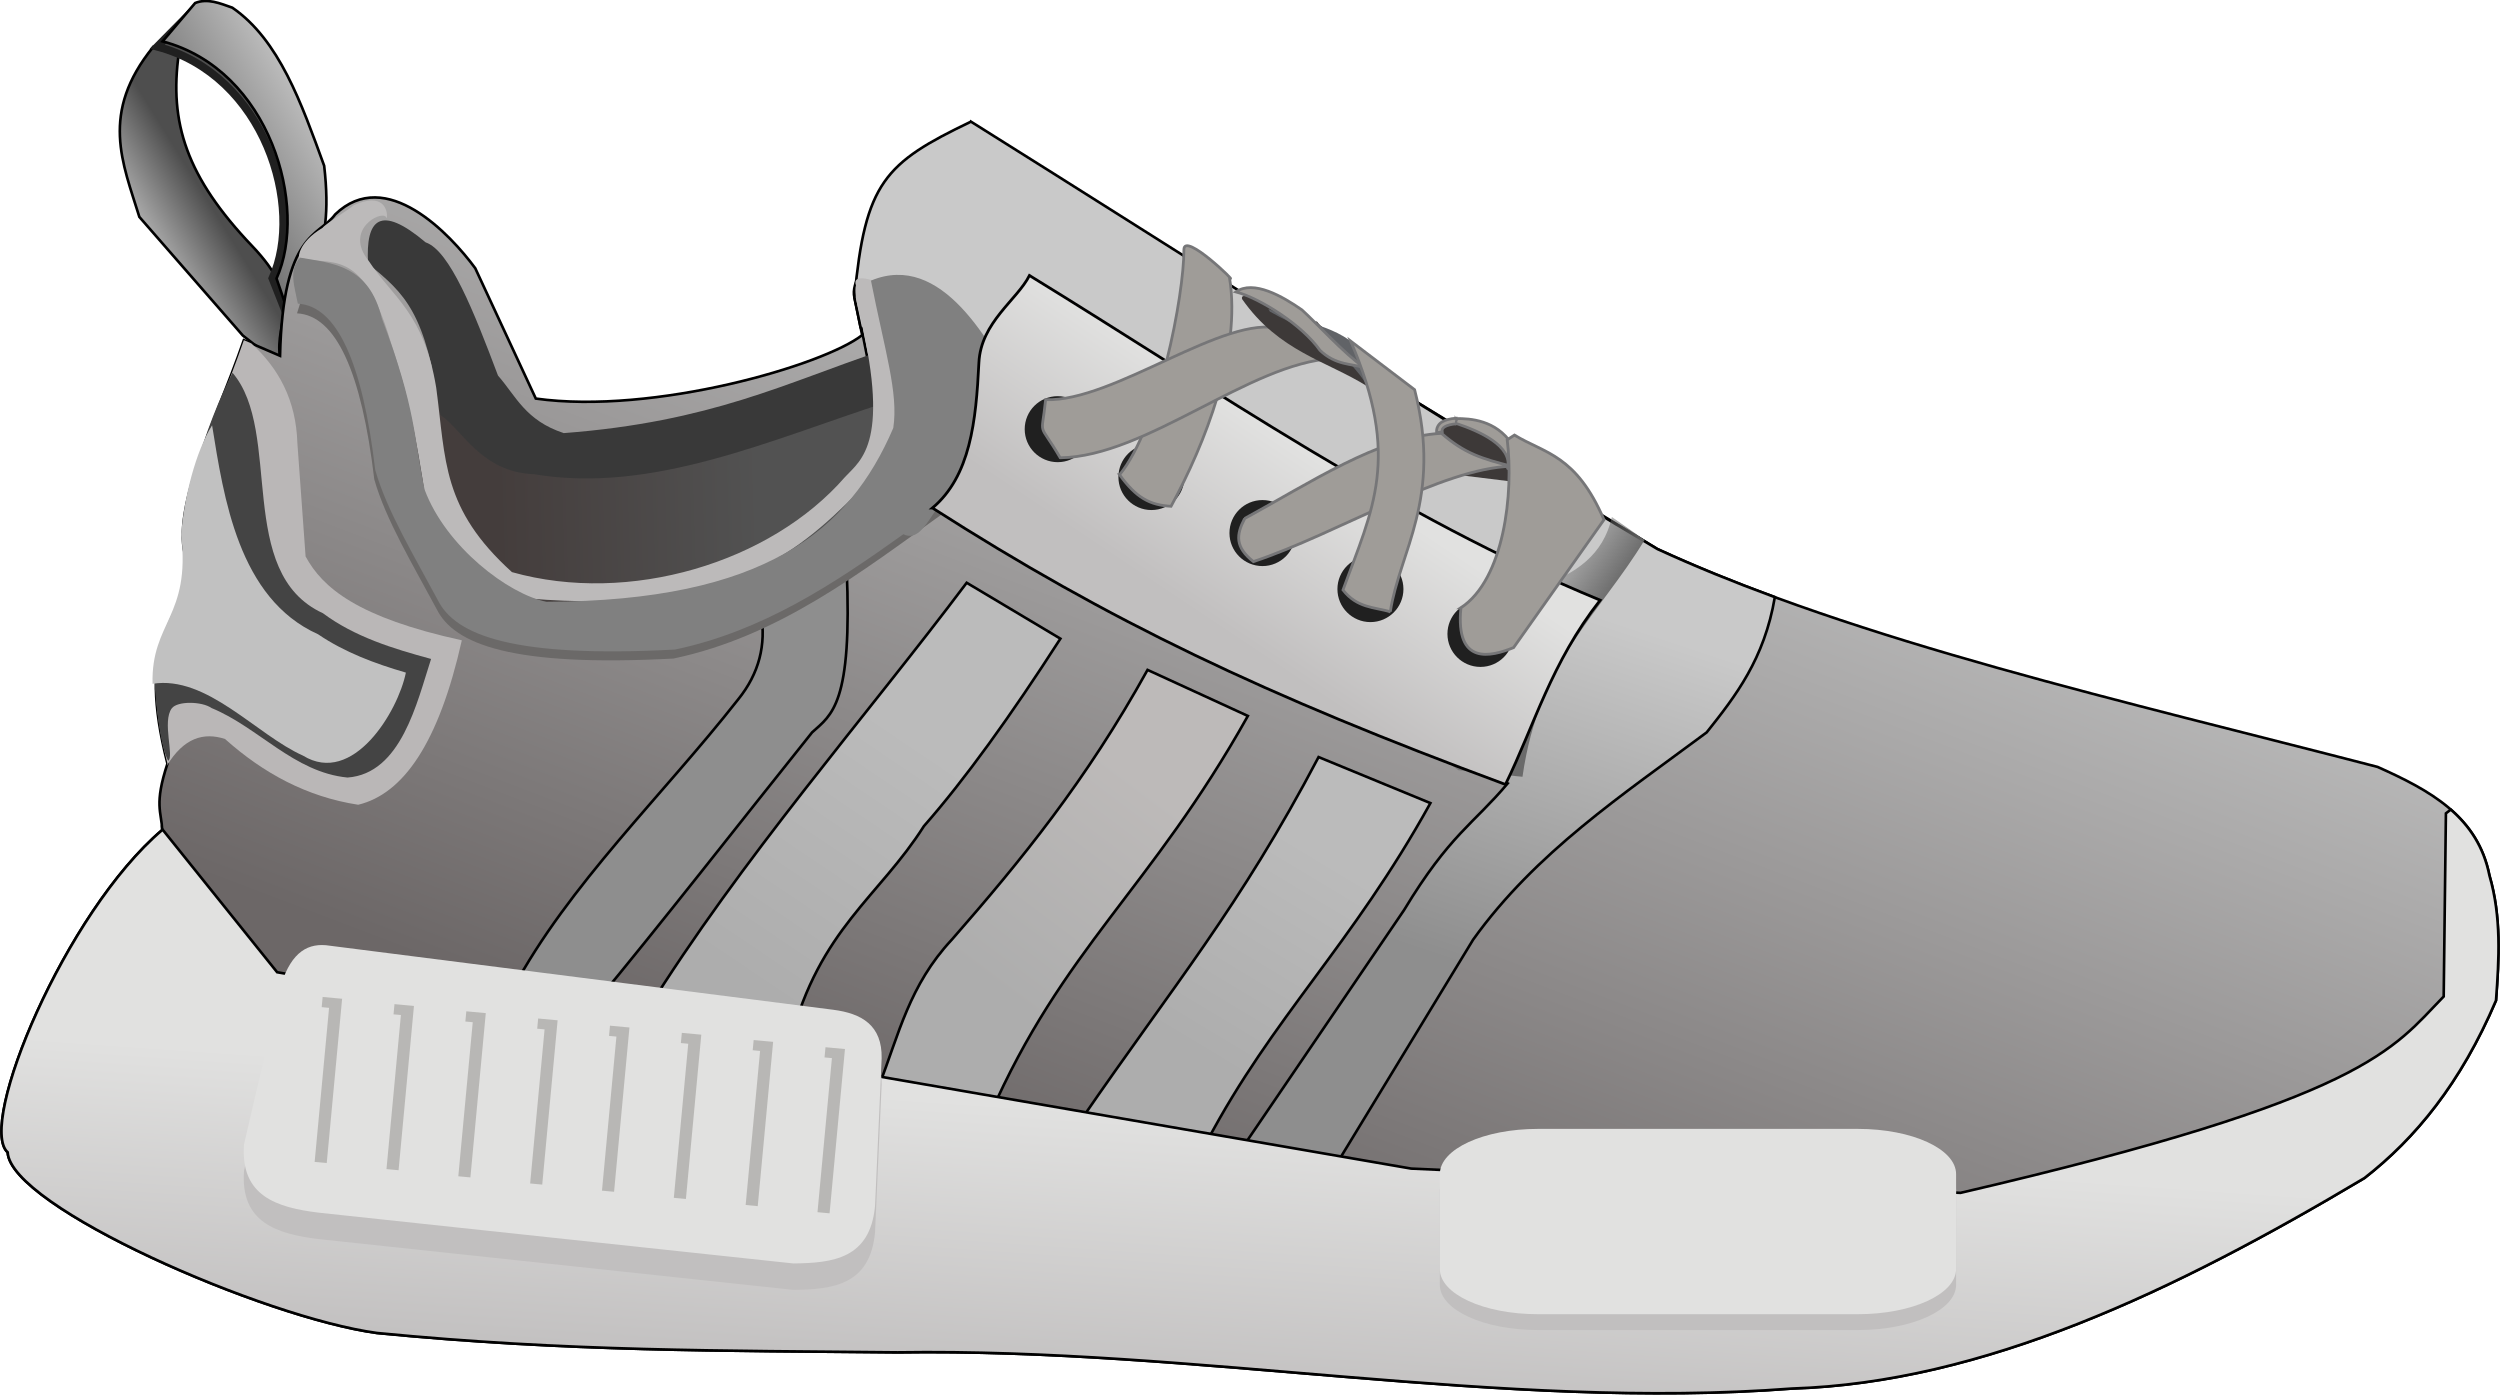 <?xml version="1.0" encoding="UTF-8" standalone="no"?>
<!-- Created with Inkscape (http://www.inkscape.org/) -->

<svg
   xmlns:dc="http://purl.org/dc/elements/1.1/"
   xmlns:cc="http://creativecommons.org/ns#"
   xmlns:rdf="http://www.w3.org/1999/02/22-rdf-syntax-ns#"
   xmlns:svg="http://www.w3.org/2000/svg"
   xmlns="http://www.w3.org/2000/svg"
   xmlns:xlink="http://www.w3.org/1999/xlink"
   xmlns:sodipodi="http://sodipodi.sourceforge.net/DTD/sodipodi-0.dtd"
   xmlns:inkscape="http://www.inkscape.org/namespaces/inkscape"
   width="9.336in"
   height="5.208in"
   viewBox="0 0 237.122 132.292"
   version="1.1"
   id="svg8"
   inkscape:version="0.92.0 r15299"
   sodipodi:docname="Re-Shoe-Clipart-2017070837 remix.svg">
  <sodipodi:namedview
     id="base"
     pagecolor="#ffffff"
     bordercolor="#666666"
     borderopacity="1.0"
     inkscape:pageopacity="0.0"
     inkscape:pageshadow="2"
     inkscape:zoom="0.60421399"
     inkscape:cx="637.81464"
     inkscape:cy="287.57064"
     inkscape:document-units="px"
     inkscape:current-layer="layer1"
     showgrid="false"
     units="in"
     inkscape:window-width="1600"
     inkscape:window-height="825"
     inkscape:window-x="-9"
     inkscape:window-y="-9"
     inkscape:window-maximized="1"
     inkscape:snap-global="false" />
  <defs
     id="defs2">
    <linearGradient
       inkscape:collect="always"
       id="linearGradient4798">
      <stop
         style="stop-color:#6a6a6a;stop-opacity:1"
         offset="0"
         id="stop4794" />
      <stop
         style="stop-color:#6a6a6a;stop-opacity:0"
         offset="1"
         id="stop4796" />
    </linearGradient>
    <linearGradient
       id="linearGradient4792"
       inkscape:collect="always">
      <stop
         id="stop4788"
         offset="0"
         style="stop-color:#bdbab9;stop-opacity:1" />
      <stop
         id="stop4790"
         offset="1"
         style="stop-color:#adadad;stop-opacity:1" />
    </linearGradient>
    <linearGradient
       id="linearGradient4786"
       inkscape:collect="always">
      <stop
         id="stop4782"
         offset="0"
         style="stop-color:#bbbbbb;stop-opacity:1" />
      <stop
         id="stop4784"
         offset="1"
         style="stop-color:#adadad;stop-opacity:1" />
    </linearGradient>
    <linearGradient
       id="linearGradient5191"
       inkscape:collect="always">
      <stop
         id="stop5187"
         offset="0"
         style="stop-color:#bbbbbb;stop-opacity:1" />
      <stop
         id="stop5189"
         offset="1"
         style="stop-color:#6c6767;stop-opacity:1" />
    </linearGradient>
    <linearGradient
       id="linearGradient5183"
       inkscape:collect="always">
      <stop
         id="stop5179"
         offset="0"
         style="stop-color:#c9c9c9;stop-opacity:1" />
      <stop
         id="stop5181"
         offset="1"
         style="stop-color:#8e8e8e;stop-opacity:1" />
    </linearGradient>
    <linearGradient
       id="linearGradient5175"
       inkscape:collect="always">
      <stop
         id="stop5171"
         offset="0"
         style="stop-color:#443d3c;stop-opacity:1" />
      <stop
         id="stop5173"
         offset="1"
         style="stop-color:#525252;stop-opacity:1" />
    </linearGradient>
    <linearGradient
       id="linearGradient5167"
       inkscape:collect="always">
      <stop
         id="stop5163"
         offset="0"
         style="stop-color:#e1e1e0;stop-opacity:1;" />
      <stop
         id="stop5165"
         offset="1"
         style="stop-color:#c1bfbf;stop-opacity:1" />
    </linearGradient>
    <linearGradient
       id="linearGradient5068"
       inkscape:collect="always">
      <stop
         id="stop5064"
         offset="0"
         style="stop-color:#4e4e4e;stop-opacity:1" />
      <stop
         id="stop5066"
         offset="1"
         style="stop-color:#bbbbbb;stop-opacity:1" />
    </linearGradient>
    <linearGradient
       id="linearGradient5058"
       inkscape:collect="always">
      <stop
         id="stop5054"
         offset="0"
         style="stop-color:#bbbbbb;stop-opacity:1" />
      <stop
         id="stop5056"
         offset="1"
         style="stop-color:#787878;stop-opacity:1" />
    </linearGradient>
    <linearGradient
       gradientUnits="userSpaceOnUse"
       y2="226.133"
       x2="-205.782"
       y1="138.426"
       x1="-239.142"
       id="linearGradient5193-5"
       xlink:href="#linearGradient5191"
       inkscape:collect="always"
       gradientTransform="matrix(-0.947,0,0,0.947,-404.951,12.521)" />
    <linearGradient
       gradientUnits="userSpaceOnUse"
       y2="629.696"
       x2="-736.636"
       y1="495.264"
       x1="-781.304"
       id="linearGradient5185-6"
       xlink:href="#linearGradient5183"
       inkscape:collect="always"
       gradientTransform="matrix(-0.251,0,0,0.251,-404.951,29.194)" />
    <linearGradient
       gradientUnits="userSpaceOnUse"
       y2="147.932"
       x2="-155.472"
       y1="148.755"
       x1="-129.233"
       id="linearGradient5177-3"
       xlink:href="#linearGradient5175"
       inkscape:collect="always"
       gradientTransform="matrix(-0.947,0,0,0.947,-404.951,12.521)" />
    <linearGradient
       gradientUnits="userSpaceOnUse"
       y2="203.952"
       x2="-200.177"
       y1="183.862"
       x1="-212.281"
       id="linearGradient5125-5"
       xlink:href="#linearGradient4786"
       inkscape:collect="always"
       gradientTransform="matrix(-0.947,0,0,0.947,-404.951,12.521)" />
    <linearGradient
       gradientUnits="userSpaceOnUse"
       y2="196.793"
       x2="-178.819"
       y1="176.539"
       x1="-194.001"
       id="linearGradient5127-3"
       xlink:href="#linearGradient4792"
       inkscape:collect="always"
       gradientTransform="matrix(-0.947,0,0,0.947,-404.951,12.521)" />
    <linearGradient
       gradientUnits="userSpaceOnUse"
       y2="835.239"
       x2="-763.187"
       y1="726.947"
       x1="-770.701"
       id="linearGradient5169-6"
       xlink:href="#linearGradient5167"
       inkscape:collect="always"
       gradientTransform="matrix(-0.251,0,0,0.251,-404.951,29.194)" />
    <linearGradient
       gradientUnits="userSpaceOnUse"
       y2="196.048"
       x2="-153.916"
       y1="171.512"
       x1="-170.453"
       id="linearGradient5129-8"
       xlink:href="#linearGradient4786"
       inkscape:collect="always"
       gradientTransform="matrix(-0.947,0,0,0.947,-404.951,12.521)" />
    <filter
       height="1.063"
       y="-0.031"
       width="1.039"
       x="-0.019"
       id="filter5203-4"
       style="color-interpolation-filters:sRGB"
       inkscape:collect="always">
      <feGaussianBlur
         id="feGaussianBlur5205-0"
         stdDeviation="0.525"
         inkscape:collect="always" />
    </filter>
    <linearGradient
       y2="528.093"
       x2="-869.558"
       y1="546.635"
       x1="-896.043"
       gradientUnits="userSpaceOnUse"
       id="linearGradient5225-0"
       xlink:href="#linearGradient4798"
       inkscape:collect="always"
       gradientTransform="matrix(-0.251,0,0,0.251,-404.951,29.194)" />
    <linearGradient
       inkscape:collect="always"
       xlink:href="#linearGradient5068"
       id="linearGradient5560"
       gradientUnits="userSpaceOnUse"
       x1="-99.489"
       y1="116.91"
       x2="-92.707"
       y2="121.101" />
    <linearGradient
       inkscape:collect="always"
       xlink:href="#linearGradient5058"
       id="linearGradient5562"
       gradientUnits="userSpaceOnUse"
       x1="-109.808"
       y1="108.339"
       x2="-100.25"
       y2="114.045" />
    <linearGradient
       inkscape:collect="always"
       xlink:href="#linearGradient5167"
       id="linearGradient5581"
       x1="-208.663"
       y1="146.443"
       x2="-218.894"
       y2="161.77"
       gradientUnits="userSpaceOnUse" />
  </defs>
  <g
     transform="translate(559.946,-76.936)"
     id="layer1"
     inkscape:groupmode="layer"
     inkscape:label="Layer 1">
    <g
       transform="translate(-230.225,-28.44)"
       id="g4675">
      <g
         transform="matrix(-0.947,0,0,0.947,-404.951,12.521)"
         id="g5240-7">
        <path
           sodipodi:nodetypes="cscccccc"
           inkscape:connector-curvature="0"
           id="path5050-7"
           d="m -107.473,133.87 c 0.558,-3.833 -2.511,-5.611 2.795,-11.178 6.578,-6.902 8.327,-12.358 7.336,-19.329 l 2.567,-0.617 c 5.38,6.628 3.055,11.633 1.391,17.035 l -10.363,11.877 -3.26,2.562 z"
           style="fill:url(#linearGradient5560);fill-opacity:1;fill-rule:evenodd;stroke:#000000;stroke-width:0.265px;stroke-linecap:butt;stroke-linejoin:miter;stroke-opacity:1" />
        <g
           id="g5229-1">
          <path
             sodipodi:nodetypes="ccccccc"
             inkscape:connector-curvature="0"
             id="path5062-1"
             d="m -107.996,129.174 c -1.392,-4.553 -4.466,-4.463 -3.372,-13.987 2.281,-6.26 4.499,-12.598 9.199,-15.836 l 3.197,-0.466 3.789,3.842 c -10.779,2.841 -14.767,16.055 -11.533,23.206 z"
             style="fill:#4e4e4e;fill-opacity:1;fill-rule:evenodd;stroke:#202020;stroke-width:0.794;stroke-linecap:butt;stroke-linejoin:miter;stroke-miterlimit:4;stroke-dasharray:none;stroke-opacity:1" />
          <path
             style="fill:url(#linearGradient5562);fill-opacity:1;fill-rule:evenodd;stroke:#000000;stroke-width:0.265px;stroke-linecap:butt;stroke-linejoin:miter;stroke-opacity:1"
             d="m -108.404,129.678 c -1.392,-4.553 -4.587,-5.496 -3.493,-15.021 2.281,-6.26 4.499,-12.598 9.199,-15.836 1.242,-0.435 2.484,-0.969 3.726,-0.466 l 3.26,3.842 c -10.779,2.841 -14.646,16.602 -11.411,23.753 z"
             id="path5052-0"
             inkscape:connector-curvature="0"
             sodipodi:nodetypes="ccccccc" />
        </g>
      </g>
      <path
         style="fill:url(#linearGradient5193-5);fill-opacity:1;fill-rule:evenodd;stroke:#000000;stroke-width:0.251px;stroke-linecap:butt;stroke-linejoin:miter;stroke-opacity:1"
         d="m -237.632,117.687 65.13,39.776 c 19.025,8.76 44.253,14.418 68.306,20.664 4.883,2.189 9.483,4.638 10.608,10.296 1.151,3.952 0.913,7.904 0.624,11.856 -3.355,7.868 -7.656,13.089 -12.479,16.847 -18.095,10.79 -36.19,19.392 -54.286,19.967 -27.523,2.1 -56.48,-3.86 -84.86,-3.432 -16.5,-0.173 -31.29,-0.07 -49.385,-1.837 -10.694,-1.442 -34.761,-11.968 -35.034,-17.14 -2.91,-2.612 5.459,-22.752 14.663,-30.575 -0.074,-1.716 -0.782,-2.417 0.495,-6.293 -2.988,-11.71 0.949,-13.031 2.184,-18.407 -2.528,-4.616 2.158,-13.344 5.064,-21.763 l 3.431,1.481 c 0.283,-11.798 3.702,-11.299 5.232,-13.412 4.813,-4.643 10.942,1.917 13.286,5.105 l 5.745,12.366 c 11.201,1.558 27.347,-3.179 30.959,-6.022 l -0.734,-3.558 c -0.372,-1.472 1.244,-3.341 2.222,-5.083 z"
         id="path5046-8"
         inkscape:connector-curvature="0"
         sodipodi:nodetypes="cccccccccccccccccccccc" />
      <path
         sodipodi:nodetypes="cccccccccccccc"
         inkscape:connector-curvature="0"
         style="fill:url(#linearGradient5185-6);fill-opacity:1;fill-rule:evenodd;stroke:#000000;stroke-width:0.251px;stroke-linecap:butt;stroke-linejoin:miter;stroke-opacity:1"
         d="m -237.632,116.914 c 21.788,13.646 44.018,28.029 65.13,40.55 3.513,1.618 7.239,3.129 11.129,4.558 -0.998,5.869 -3.717,9.371 -6.468,12.829 -7.928,5.898 -16.212,11.37 -22.151,19.656 l -13.104,21.527 -9.047,-1.404 15.599,-22.931 c 4.327,-7.158 6.608,-8.175 9.828,-12.011 l -56.626,-29.015 c -2.396,-1.944 -3.492,-8.223 -4.68,-14.195 l -0.075,-0.028 -0.587,-2.844 c 1.014,-10.944 2.88,-12.766 11.051,-16.69 z"
         id="path5106-4" />
      <path
         style="fill:url(#linearGradient5177-3);fill-opacity:1;fill-rule:evenodd;stroke:none;stroke-width:0.251px;stroke-linecap:butt;stroke-linejoin:miter;stroke-opacity:1"
         d="m -246.371,141.082 -0.87,14.27 c -10.185,7.89 -22.278,9.42 -34.943,9.048 l -7.02,-7.488 c -3.292,-7.118 -3.943,-14.337 -1.096,-18.107 l 9.052,8.279 10.92,0.78 z"
         id="path5141-3"
         inkscape:connector-curvature="0"
         sodipodi:nodetypes="cccccccc" />
      <path
         style="fill:url(#linearGradient5125-5);fill-opacity:1;fill-rule:evenodd;stroke:#000000;stroke-width:0.251px;stroke-linecap:butt;stroke-linejoin:miter;stroke-opacity:1"
         d="m -194.047,181.559 c -7.476,13.514 -14.935,20.246 -21.215,32.135 l -11.856,-2.184 c 8.651,-12.595 14.975,-20.069 22.463,-34.319 z"
         id="path5111-3"
         inkscape:connector-curvature="0"
         sodipodi:nodetypes="ccccc" />
      <path
         style="fill:url(#linearGradient5127-3);fill-opacity:1;fill-rule:evenodd;stroke:#000000;stroke-width:0.251px;stroke-linecap:butt;stroke-linejoin:miter;stroke-opacity:1"
         d="m -211.363,173.291 c -9.231,16.476 -17.53,22.011 -24.491,37.906 l -10.452,-2.964 c 1.823,-4.697 2.823,-9.4 6.864,-13.727 6.579,-7.521 12.731,-15.058 18.563,-25.583 z"
         id="path5113-5"
         inkscape:connector-curvature="0"
         sodipodi:nodetypes="cccccc" />
      <path
         style="fill:url(#linearGradient5169-6);fill-opacity:1;fill-rule:evenodd;stroke:#000000;stroke-width:0.251px;stroke-linecap:butt;stroke-linejoin:miter;stroke-opacity:1"
         d="m -97.253,182.172 c 1.786,1.563 3.126,3.537 3.666,6.25 1.151,3.952 0.913,7.904 0.624,11.856 -3.355,7.868 -7.657,13.089 -12.48,16.848 -18.095,10.79 -36.19,19.392 -54.286,19.967 -27.523,2.1 -56.48,-3.86 -84.86,-3.432 -16.5,-0.173 -31.29,-0.07 -49.385,-1.837 -10.694,-1.442 -34.761,-11.968 -35.034,-17.141 -2.91,-2.612 5.459,-22.752 14.663,-30.575 -0.001,-0.029 -0.004,-0.056 -0.005,-0.084 l 10.904,13.578 107.573,18.627 52.113,2.302 c 38.696,-8.997 40.973,-13.658 45.834,-18.627 l 0.21,-17.371 z"
         id="path5072-4"
         inkscape:connector-curvature="0"
         sodipodi:nodetypes="cccccccccccccccc" />
      <path
         id="path5161-0"
         d="m -153.493,213.966 h -30.347 c -5.16,0 -9.313,1.913 -9.313,4.29 v 8.999 c 0,2.377 4.154,4.29 9.313,4.29 h 30.347 c 5.16,0 9.313,-1.914 9.313,-4.29 V 218.256 c 0,-2.377 -4.154,-4.29 -9.313,-4.29 z"
         style="opacity:1;fill:#c1bfbf;fill-opacity:1;stroke:none;stroke-width:1.218;stroke-linecap:round;stroke-linejoin:round;stroke-miterlimit:4;stroke-dasharray:none;stroke-dashoffset:0;stroke-opacity:1"
         inkscape:connector-curvature="0" />
      <path
         style="fill:url(#linearGradient5129-8);fill-opacity:1;fill-rule:evenodd;stroke:#000000;stroke-width:0.251px;stroke-linecap:butt;stroke-linejoin:miter;stroke-opacity:1"
         d="m -229.146,165.96 c -4.718,7.336 -9.061,13.358 -12.947,17.783 -4.24,6.69 -9.909,9.807 -12.635,20.279 l -13.727,-2.652 c 9.133,-14.675 20.713,-27.802 30.419,-40.714 z"
         id="path5115-3"
         inkscape:connector-curvature="0"
         sodipodi:nodetypes="cccccc" />
      <path
         inkscape:connector-curvature="0"
         style="opacity:1;fill:#e1e1e0;fill-opacity:1;stroke:none;stroke-width:1.218;stroke-linecap:round;stroke-linejoin:round;stroke-miterlimit:4;stroke-dasharray:none;stroke-dashoffset:0;stroke-opacity:1"
         d="m -153.493,212.462 h -30.347 c -5.16,0 -9.313,1.914 -9.313,4.29 v 8.999 c 0,2.377 4.154,4.29 9.313,4.29 h 30.347 c 5.16,0 9.313,-1.913 9.313,-4.29 v -8.999 c 0,-2.377 -4.154,-4.29 -9.313,-4.29 z"
         id="rect5077-3" />
      <path
         style="fill:#8e8e8e;fill-opacity:1;fill-rule:evenodd;stroke:#000000;stroke-width:0.251px;stroke-linecap:butt;stroke-linejoin:miter;stroke-opacity:1"
         d="m -249.425,159.252 c 0.573,12.971 -1.429,13.921 -3.276,15.599 -6.921,8.642 -14.208,18.017 -20.747,25.895 l -7.644,-1.56 c 5.295,-9.883 14.201,-18.322 21.371,-27.455 2.017,-2.489 2.662,-5.207 2.184,-8.112 z"
         id="path5117-4"
         inkscape:connector-curvature="0"
         sodipodi:nodetypes="ccccccc" />
      <path
         sodipodi:nodetypes="ccccccccc"
         inkscape:connector-curvature="0"
         id="path5159-1"
         d="m -250.706,203.667 c 2.72,0.35 4.662,1.477 4.604,4.604 l -0.628,14.022 c -0.47,4.98 -3.982,5.398 -7.744,5.441 l -44.997,-4.814 c -4.043,-0.491 -7.481,-1.588 -7.116,-6.488 l 3.558,-15.278 c 0.988,-2.964 2.515,-3.899 4.604,-3.558 z"
         style="fill:#c1bfbf;fill-opacity:1;fill-rule:evenodd;stroke:none;stroke-width:0.251px;stroke-linecap:butt;stroke-linejoin:miter;stroke-opacity:1" />
      <path
         style="fill:#e1e1e0;fill-opacity:1;fill-rule:evenodd;stroke:none;stroke-width:0.251px;stroke-linecap:butt;stroke-linejoin:miter;stroke-opacity:1"
         d="m -250.706,201.16 c 2.72,0.35 4.662,1.477 4.604,4.604 l -0.628,14.022 c -0.47,4.98 -3.982,5.398 -7.744,5.441 l -44.997,-4.814 c -4.043,-0.491 -7.481,-1.588 -7.116,-6.488 l 3.558,-15.278 c 0.988,-2.964 2.515,-3.899 4.604,-3.558 z"
         id="path5082-3"
         inkscape:connector-curvature="0"
         sodipodi:nodetypes="ccccccccc" />
      <path
         style="fill:#bab7b7;fill-opacity:1;fill-rule:evenodd;stroke:none;stroke-width:0.251px;stroke-linecap:butt;stroke-linejoin:miter;stroke-opacity:1"
         d="m -306.602,137.644 0.703,0.304 c 2.618,2.376 4.247,5.41 4.372,9.448 l 0.78,10.764 c 1.613,2.985 4.954,5.796 14.82,7.956 -2.189,9.767 -5.56,14.564 -9.828,15.599 -4.877,-0.75 -9.006,-2.996 -12.636,-6.24 -2.03,-0.657 -3.91,-0.119 -5.524,2.546 0.022,-0.07 0.041,-0.133 0.065,-0.206 -2.988,-11.71 0.949,-13.031 2.184,-18.407 -2.528,-4.616 2.158,-13.344 5.064,-21.763 z"
         id="path5086-5"
         inkscape:connector-curvature="0"
         sodipodi:nodetypes="ccccccccccc" />
      <path
         style="fill:#444444;fill-opacity:1;fill-rule:evenodd;stroke:none;stroke-width:0.251px;stroke-linecap:butt;stroke-linejoin:miter;stroke-opacity:1"
         d="m -307.677,140.737 c 4.802,5.621 0.218,18.975 8.574,22.809 3.017,2.246 6.676,3.367 10.261,4.337 -1.342,4.126 -2.833,10.881 -7.928,11.251 -5.083,-0.495 -8.424,-4.757 -12.911,-6.599 -0.887,-0.627 -3.207,-0.682 -3.753,0.027 -0.951,1.233 0.256,4.643 -0.352,4.978 -0.801,-1.539 -1.075,-5.013 -1.258,-6.797 -0.101,-5.533 3.214,-8.275 3.268,-11.487 -2.011,-3.485 1.852,-14.275 4.099,-18.52 z"
         id="path5091-5"
         inkscape:connector-curvature="0"
         sodipodi:nodetypes="cccccscccc" />
      <path
         style="fill:#c1c1c1;fill-opacity:1;fill-rule:evenodd;stroke:none;stroke-width:0.251px;stroke-linecap:butt;stroke-linejoin:miter;stroke-opacity:1"
         d="m -309.616,145.721 c 1.1,6.815 2.493,16.431 10.05,19.82 2.524,1.717 5.418,2.79 8.332,3.638 -0.733,3.661 -5.012,10.799 -9.76,7.875 -4.422,-1.969 -9.107,-7.639 -14.271,-6.813 -0.142,-5.884 3.628,-6.325 2.712,-14.149 0.265,-3.487 1.382,-7.898 2.936,-10.371 z"
         id="path5099-9"
         inkscape:connector-curvature="0"
         sodipodi:nodetypes="ccccccc" />
      <path
         style="fill:#393939;fill-opacity:1;fill-rule:evenodd;stroke:none;stroke-width:0.251px;stroke-linecap:butt;stroke-linejoin:miter;stroke-opacity:1"
         d="m -246.149,138.661 c -8.986,3.004 -16.086,6.733 -30.107,7.8 -3.638,-1.197 -4.522,-3.495 -6.24,-5.46 -2.288,-6.08 -4.576,-11.862 -6.864,-12.635 -4.321,-3.644 -5.706,-2.217 -5.46,2.028 3.513,2.861 5.48,4.585 6.864,14.351 2.03,1.319 3.836,5.432 8.892,5.616 11.18,1.877 22.359,-3.238 33.539,-6.864 z"
         id="path5139-3"
         inkscape:connector-curvature="0"
         sodipodi:nodetypes="ccccccccc" />
      <path
         sodipodi:nodetypes="sccccccccccccccccs"
         inkscape:connector-curvature="0"
         id="path5195-9"
         transform="matrix(0.265,0,0,0.265,-329.721,105.376)"
         d="m 132.809,71.76 c -1.609,0.04 -3.658,0.531 -6.26,1.705 -1.344,1.335 -9.99,6.583 -11.129,8.094 -9.048,5.33 -8.732,11.192 -8.268,10.635 10.961,3.431 22.196,-4.687 32.426,29.479 5.064,14.841 9.478,33.906 12.971,58.959 9.844,16.274 21.994,27.551 36.555,33.605 69.882,5.821 94.945,-14.794 118.131,-38.217 10.419,7.448 27.527,1.519 40.162,4.535 l 14.666,-35.877 c -26.003,-38.531 -58.816,-51.021 -55.717,-42.516 -0.517,1.677 0.111,5.403 0.489,6.901 12.396,49.14 1.429,55.445 -4.401,61.687 -26.657,30.689 -77.239,45.879 -119.227,34.053 -25.1,-22.734 -23.614,-39.803 -27.119,-66.033 -4.393,-26.738 -15.515,-32.166 -24.174,-45.396 -8.968,-11.083 4.408,-18.176 6.234,-15.689 0.35,2.188 1.634,-6.099 -5.34,-5.924 z"
         style="fill:#bcbaba;fill-opacity:1;fill-rule:evenodd;stroke:none;stroke-width:0.947px;stroke-linecap:butt;stroke-linejoin:miter;stroke-opacity:1" />
      <path
         transform="matrix(-0.947,0,0,0.947,-404.951,12.521)"
         sodipodi:nodetypes="ccccccccccc"
         inkscape:connector-curvature="0"
         id="path5197-9"
         d="m -174.055,149.363 c 8.417,6.036 16.632,12.438 27.17,14.656 16.175,0.86 21.962,-1.429 23.712,-4.94 2.376,-4.433 5.121,-8.989 6.257,-13.009 1.277,-10.754 3.828,-16.416 7.739,-16.632 l -1.647,-5.269 c -2.694,1.605 -5.495,1.432 -6.751,6.751 -3.479,9.128 -3.182,11.964 -4.281,17.126 -2.142,5.71 -8.378,10.443 -12.185,11.197 -22.248,-0.074 -30.583,-7.385 -34.91,-17.949 z"
         style="fill:#6b6968;fill-opacity:1;fill-rule:evenodd;stroke:none;stroke-width:0.265px;stroke-linecap:butt;stroke-linejoin:miter;stroke-opacity:1;filter:url(#filter5203-4)" />
      <path
         sodipodi:nodetypes="cccccccccc"
         inkscape:connector-curvature="0"
         id="path5223-7"
         d="m -243.809,127.585 60.213,33.382 c 3.284,-1.154 5.959,-2.916 6.762,-6.551 l 3.103,2.182 c -4.194,6.964 -10.007,11.383 -11.581,22.464 l -6.084,-0.624 c -11.632,-9.014 -34.318,-15.911 -51.478,-23.867 l -7.488,-3.432 c 0.717,-2.284 0.55,-4.274 3.588,-7.332 z"
         style="fill:url(#linearGradient5225-0);fill-opacity:1;fill-rule:evenodd;stroke:none;stroke-width:0.251px;stroke-linecap:butt;stroke-linejoin:miter;stroke-opacity:1" />
      <path
         sodipodi:nodetypes="cccccccccccccc"
         inkscape:connector-curvature="0"
         id="path5143-9"
         transform="matrix(0.265,0,0,0.265,-329.721,105.376)"
         d="m 107.453,92.229 c -4.402,4.259 -1.999,10.56 -0.891,16.473 14.006,0.772 23.138,21.045 27.711,59.549 4.067,14.392 13.897,30.704 22.404,46.576 6.268,12.572 26.984,20.766 84.898,17.688 31.241,-6.575 56.777,-23.42 81.744,-41.287 9.013,4.516 11.834,-18.471 22.527,-15.32 l 19.373,-33.184 c -10.508,-20.196 -28.195,-52.85 -53.503,-42.279 4.939,25.1 9.898,40.206 7.99,52.76 -15.736,36.712 -45.916,61.952 -124.117,62.213 -13.634,-2.7 -35.961,-19.647 -43.629,-40.092 -3.935,-18.481 -2.874,-28.634 -15.33,-61.316 C 132.134,94.962 119.056,94.275 107.453,92.229 Z"
         style="fill:#808080;fill-opacity:1;fill-rule:evenodd;stroke:none;stroke-width:0.947px;stroke-linecap:butt;stroke-linejoin:miter;stroke-opacity:1" />
      <path
         id="path4655-9"
         transform="matrix(0.265,0,0,0.265,-329.721,105.376)"
         d="m 115.443,356.869 -0.342,3.654 2.641,0.246 -5.164,55.154 4.328,0.406 5.506,-58.811 z m 25.715,2.572 -0.342,3.654 2.641,0.246 -5.164,55.152 4.328,0.408 5.506,-58.812 z m 25.715,2.57 -0.342,3.654 2.641,0.246 -5.166,55.154 4.328,0.406 5.508,-58.811 z m 25.715,2.572 -0.342,3.654 2.641,0.246 -5.166,55.154 4.328,0.406 5.508,-58.812 z m 25.715,2.57 -0.344,3.656 2.643,0.246 -5.166,55.152 4.328,0.408 5.506,-58.812 z m 25.713,2.572 -0.342,3.654 2.641,0.246 -5.164,55.154 4.328,0.406 5.506,-58.811 z m 25.715,2.572 -0.342,3.654 2.641,0.246 -5.164,55.152 4.328,0.408 5.506,-58.812 z m 25.715,2.57 -0.342,3.654 2.641,0.246 -5.166,55.154 4.328,0.406 5.508,-58.811 z"
         style="color:#000000;font-style:normal;font-variant:normal;font-weight:normal;font-stretch:normal;font-size:medium;line-height:normal;font-family:sans-serif;font-variant-ligatures:normal;font-variant-position:normal;font-variant-caps:normal;font-variant-numeric:normal;font-variant-alternates:normal;font-feature-settings:normal;text-indent:0;text-align:start;text-decoration:none;text-decoration-line:none;text-decoration-style:solid;text-decoration-color:#000000;letter-spacing:normal;word-spacing:normal;text-transform:none;writing-mode:lr-tb;direction:ltr;text-orientation:mixed;dominant-baseline:auto;baseline-shift:baseline;text-anchor:start;white-space:normal;shape-padding:0;clip-rule:nonzero;display:inline;overflow:visible;visibility:visible;opacity:1;isolation:auto;mix-blend-mode:normal;color-interpolation:sRGB;color-interpolation-filters:linearRGB;solid-color:#000000;solid-opacity:1;vector-effect:none;fill:#908d8a;fill-opacity:0.502;fill-rule:evenodd;stroke:none;stroke-width:7;stroke-linecap:butt;stroke-linejoin:miter;stroke-miterlimit:4;stroke-dasharray:none;stroke-dashoffset:0;stroke-opacity:1;color-rendering:auto;image-rendering:auto;shape-rendering:auto;text-rendering:auto;enable-background:accumulate"
         inkscape:connector-curvature="0" />
      <circle
         r="1.335"
         cy="142.042"
         cx="-228.433"
         id="path4608"
         style="opacity:1;fill:#c0c5c8;fill-opacity:1;stroke:#202020;stroke-width:1.852;stroke-linecap:round;stroke-linejoin:round;stroke-miterlimit:4;stroke-dasharray:none;stroke-dashoffset:0;stroke-opacity:1" />
      <path
         sodipodi:nodetypes="cscccc"
         inkscape:connector-curvature="0"
         id="path4606"
         d="m -241.283,153.563 c 3.586,-3.026 4.136,-8.206 4.406,-13.787 0.185,-3.829 3.643,-5.968 4.797,-8.267 17.659,10.838 34.875,22.846 54.136,30.801 -4.644,5.912 -6.253,11.915 -8.984,17.481 -22.848,-8.467 -37.616,-15.51 -54.355,-26.228 z"
         style="fill:url(#linearGradient5581);fill-opacity:1;fill-rule:evenodd;stroke:#000000;stroke-width:0.265px;stroke-linecap:butt;stroke-linejoin:miter;stroke-opacity:1" />
      <circle
         r="1.849"
         cy="150.628"
         cx="-220.511"
         id="circle4624"
         style="opacity:1;fill:#c0c5c8;fill-opacity:1;stroke:#202020;stroke-width:2.564;stroke-linecap:round;stroke-linejoin:round;stroke-miterlimit:4;stroke-dasharray:none;stroke-dashoffset:0;stroke-opacity:1" />
      <path
         sodipodi:nodetypes="cccsc"
         inkscape:connector-curvature="0"
         id="path4620"
         d="m -223.532,150.416 c 1.581,2.171 2.844,2.874 4.882,2.987 3.236,-5.943 6.681,-14.677 5.549,-21.672 0.882,0.685 -4.335,-4.442 -4.329,-2.67 0.015,4.276 -2.347,16.743 -6.101,21.355 z"
         style="fill:#9f9c98;fill-opacity:1;fill-rule:evenodd;stroke:#767678;stroke-width:0.265px;stroke-linecap:butt;stroke-linejoin:miter;stroke-opacity:1" />
      <path
         sodipodi:nodetypes="cccccc"
         inkscape:connector-curvature="0"
         id="path4636"
         d="m -193.237,146.159 c 1.052,1.901 0.987,3.331 2.479,4.351 l 6.563,0.807 0.546,-1.881 -7.798,-4.127 c -1.001,0.041 -1.596,0.164 -1.79,0.85 z"
         style="fill:#3d3938;fill-opacity:1;fill-rule:evenodd;stroke:none;stroke-width:0.265px;stroke-linecap:butt;stroke-linejoin:miter;stroke-opacity:1" />
      <path
         sodipodi:nodetypes="csccccccccccccc"
         inkscape:connector-curvature="0"
         id="path4644"
         d="m -191.605,145.045 c -0.565,0.048 -1.023,0.152 -1.363,0.367 -0.34,0.215 -0.539,0.594 -0.485,1.008 l 0.523,-0.068 c -0.032,-0.243 0.03,-0.356 0.244,-0.492 0.215,-0.136 0.605,-0.243 1.125,-0.287 l -0.002,-0.019 c 2.157,0.729 5.299,2.095 4.852,4.25 l 0.305,0.184 c 0.247,-0.596 -0.145,-1.535 0.086,-2.494 -1.525,-2.291 -3.958,-2.42 -5.283,-2.413 z m 0.015,0.171 c 0.017,0.023 0.018,0.048 0.006,0.074 z"
         style="color:#000000;font-style:normal;font-variant:normal;font-weight:normal;font-stretch:normal;font-size:medium;line-height:normal;font-family:sans-serif;font-variant-ligatures:normal;font-variant-position:normal;font-variant-caps:normal;font-variant-numeric:normal;font-variant-alternates:normal;font-feature-settings:normal;text-indent:0;text-align:start;text-decoration:none;text-decoration-line:none;text-decoration-style:solid;text-decoration-color:#000000;letter-spacing:normal;word-spacing:normal;text-transform:none;writing-mode:lr-tb;direction:ltr;text-orientation:mixed;dominant-baseline:auto;baseline-shift:baseline;text-anchor:start;white-space:normal;shape-padding:0;clip-rule:nonzero;display:inline;overflow:visible;visibility:visible;opacity:1;isolation:auto;mix-blend-mode:normal;color-interpolation:sRGB;color-interpolation-filters:linearRGB;solid-color:#000000;solid-opacity:1;vector-effect:none;fill:#9f9c98;fill-opacity:1;fill-rule:evenodd;stroke:#767678;stroke-width:0.265;stroke-linecap:butt;stroke-linejoin:miter;stroke-miterlimit:4;stroke-dasharray:none;stroke-dashoffset:0;stroke-opacity:1;color-rendering:auto;image-rendering:auto;shape-rendering:auto;text-rendering:auto;enable-background:accumulate" />
      <circle
         style="opacity:1;fill:#c0c5c8;fill-opacity:1;stroke:#202020;stroke-width:2.564;stroke-linecap:round;stroke-linejoin:round;stroke-miterlimit:4;stroke-dasharray:none;stroke-dashoffset:0;stroke-opacity:1"
         id="circle4610"
         cx="-209.978"
         cy="155.943"
         r="1.849" />
      <path
         sodipodi:nodetypes="ccccc"
         inkscape:connector-curvature="0"
         id="path4622"
         d="m -211.666,154.561 c 6.036,-3.28 12.764,-7.785 18.668,-8.08 2.208,1.918 3.805,2.396 6.626,3.122 -6.604,0.183 -16.488,6.4 -24.466,9.046 -1.753,-1.382 -1.639,-2.535 -0.827,-4.088 z"
         style="fill:#9f9c98;fill-opacity:1;fill-rule:evenodd;stroke:#767678;stroke-width:0.272px;stroke-linecap:butt;stroke-linejoin:miter;stroke-opacity:1" />
      <circle
         style="opacity:1;fill:#c0c5c8;fill-opacity:1;stroke:#202020;stroke-width:2.564;stroke-linecap:round;stroke-linejoin:round;stroke-miterlimit:4;stroke-dasharray:none;stroke-dashoffset:0;stroke-opacity:1"
         id="circle4626"
         cx="-229.401"
         cy="146.087"
         r="1.849" />
      <path
         sodipodi:nodetypes="ccccc"
         inkscape:connector-curvature="0"
         id="path4626"
         d="m -229.162,148.801 c 8.186,-0.107 17.988,-8.994 25.861,-9.414 l -4.94,-2.819 c -5.254,-1.462 -15.809,6.945 -22.304,6.724 -0.4,3.828 -0.75,1.855 1.382,5.509 z"
         style="fill:#9f9c98;fill-opacity:1;fill-rule:evenodd;stroke:#767678;stroke-width:0.265px;stroke-linecap:butt;stroke-linejoin:miter;stroke-opacity:1" />
      <path
         sodipodi:nodetypes="cccc"
         inkscape:connector-curvature="0"
         id="path4628"
         d="m -211.91,133.747 c 3.494,4.99 8.023,5.855 11.876,8.276 0.125,-4.476 -3.186,-4.103 -4.779,-6.154 -2.187,0.373 -7.443,-3.486 -7.097,-2.121 z"
         style="fill:#3d3938;fill-opacity:1;fill-rule:evenodd;stroke:none;stroke-width:0.265px;stroke-linecap:butt;stroke-linejoin:miter;stroke-opacity:1" />
      <path
         sodipodi:nodetypes="cccccc"
         inkscape:connector-curvature="0"
         id="path4642"
         d="m -209.423,134.673 c 3.062,1.387 6.751,1.421 9.123,4.297 0.228,1.947 1.121,3.414 0.796,5.352 0.069,-2.155 -1.386,-3.646 -2.855,-5.194 -1.909,-1.93 -4.575,-2.852 -6.922,-4.199 z"
         style="fill:#616367;fill-opacity:1;fill-rule:evenodd;stroke:none;stroke-width:0.265px;stroke-linecap:butt;stroke-linejoin:miter;stroke-opacity:1" />
      <path
         sodipodi:nodetypes="ccccc"
         inkscape:connector-curvature="0"
         id="path4630"
         d="m -212.497,133.063 c 2.335,0.623 6.298,3.161 7.972,5.54 1.479,1.423 2.991,1.272 4.196,1.64 -1.877,-1.305 -4.523,-4.223 -5.904,-5.471 -1.847,-1.287 -4.601,-2.87 -6.264,-1.709 z"
         style="fill:#9f9c98;fill-opacity:1;fill-rule:evenodd;stroke:#767678;stroke-width:0.265px;stroke-linecap:butt;stroke-linejoin:miter;stroke-opacity:1" />
      <circle
         style="opacity:1;fill:#c0c5c8;fill-opacity:1;stroke:#202020;stroke-width:2.564;stroke-linecap:round;stroke-linejoin:round;stroke-miterlimit:4;stroke-dasharray:none;stroke-dashoffset:0;stroke-opacity:1"
         id="circle4622"
         cx="-199.736"
         cy="161.258"
         r="1.849" />
      <path
         sodipodi:nodetypes="ccccc"
         inkscape:connector-curvature="0"
         id="path4624"
         d="m -197.849,163.403 c -1.539,-0.436 -3.164,-0.355 -4.491,-2.063 2.825,-7.721 5.507,-12.519 0.728,-23.609 l 6.068,4.612 c 2.646,10.338 -1.452,15.389 -2.306,21.06 z"
         style="fill:#9f9c98;fill-opacity:1;fill-rule:evenodd;stroke:#767678;stroke-width:0.265px;stroke-linecap:butt;stroke-linejoin:miter;stroke-opacity:1" />
      <circle
         r="1.849"
         cy="165.509"
         cx="-189.3"
         id="circle4620"
         style="opacity:1;fill:#c0c5c8;fill-opacity:1;stroke:#202020;stroke-width:2.564;stroke-linecap:round;stroke-linejoin:round;stroke-miterlimit:4;stroke-dasharray:none;stroke-dashoffset:0;stroke-opacity:1" />
      <path
         sodipodi:nodetypes="cccccc"
         inkscape:connector-curvature="0"
         id="path4640"
         d="m -191.153,163.032 c -0.541,5.488 2.812,4.653 4.995,3.777 l 8.576,-12.132 c -2.662,-6.183 -5.618,-6.275 -8.493,-8.029 l -0.686,0.446 c 0.624,5.068 -0.279,13.216 -4.393,15.938 z"
         style="fill:#9f9c98;fill-opacity:1;fill-rule:evenodd;stroke:#767678;stroke-width:0.27px;stroke-linecap:butt;stroke-linejoin:miter;stroke-opacity:1" />
    </g>
  </g>
</svg>
